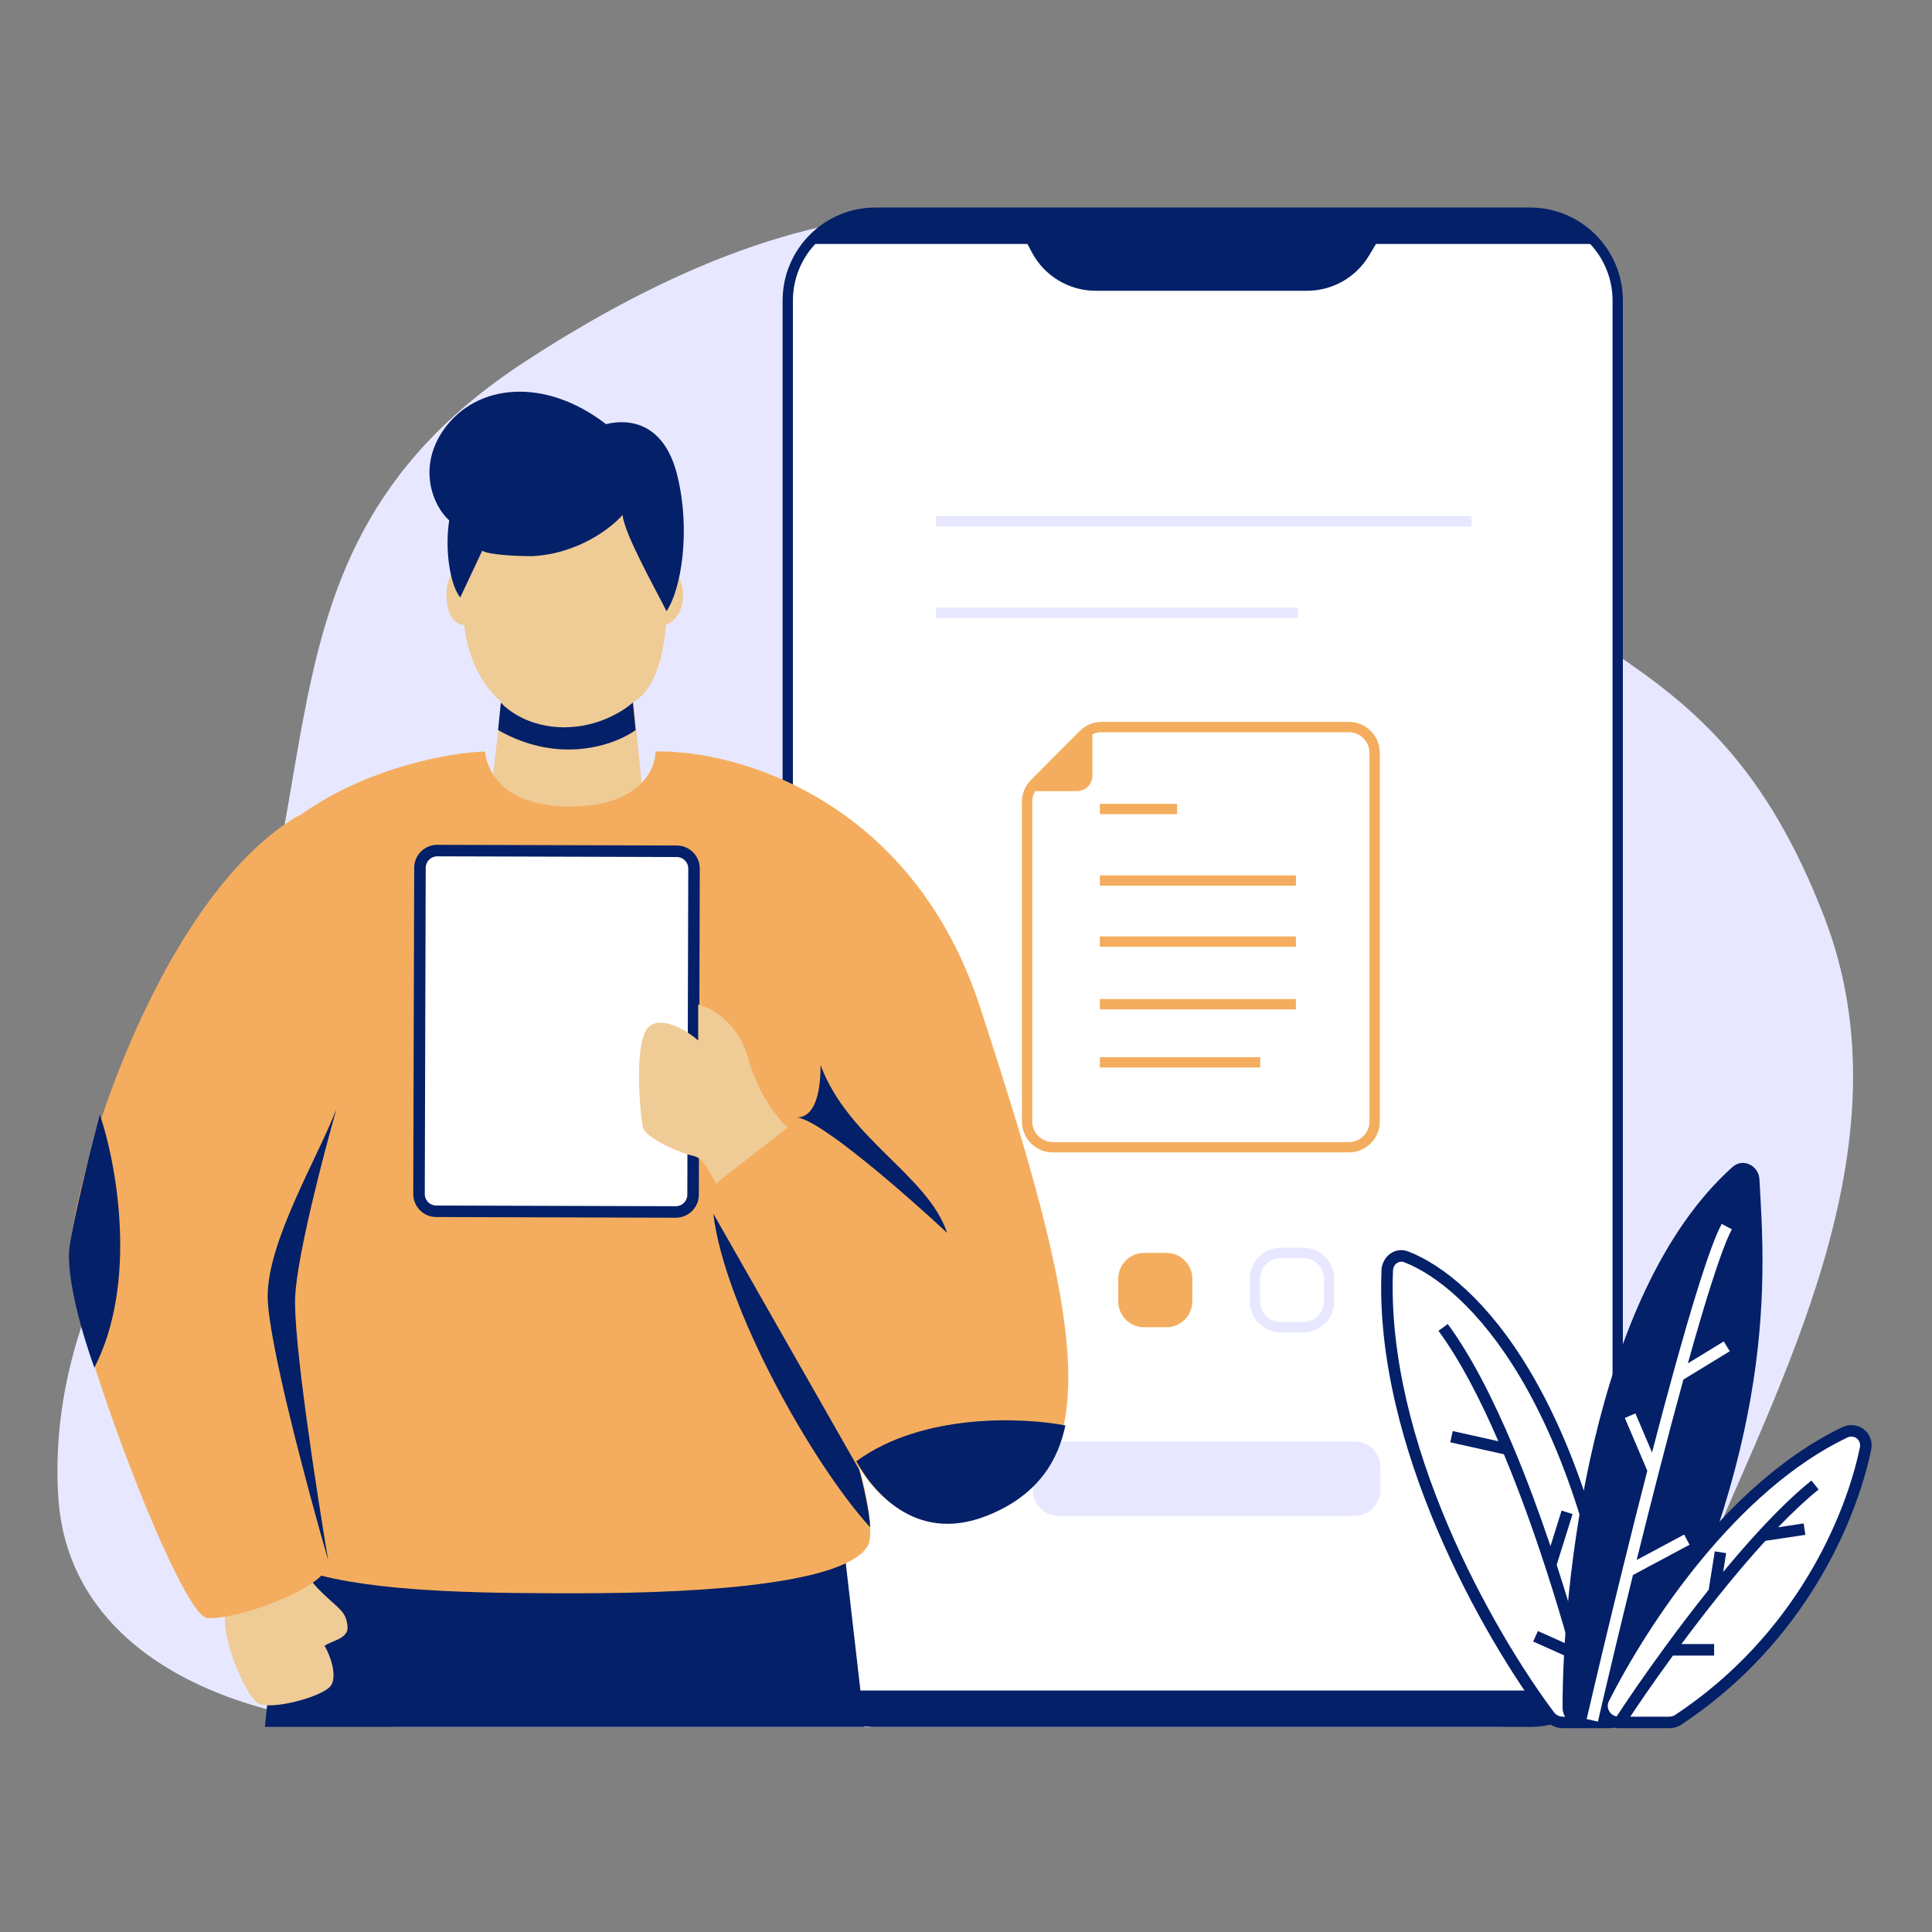 <svg xmlns="http://www.w3.org/2000/svg" width="3000" height="3000" fill="none" viewBox="0 0 3000 3000" id="digital-contract"><rect x="0" y="0" width="3000" height="3000" fill="#808080" stroke="none"/><path fill="#E7E8FF" d="M239.305 1832.39C116.313 2017.78 81.427 2186.24 90.589 2325.55C107.143 2577.23 380.834 2681.54 633.071 2681.54H2319.12C2460.93 2681.54 2585.63 2574.29 2639.29 2443.03C2758.56 2151.3 2970.1 1779.45 2832.56 1423.55C2653.71 960.789 2389.92 1046.15 2054.58 646.293C1719.25 246.433 1312.38 237.447 816.082 560.929C319.788 884.412 579.11 1320.21 239.305 1832.39Z"></path><path fill="#fff" d="M1223.23 466.803C1223.23 391.412 1284.15 330.295 1359.3 330.295H2375.89C2451.04 330.295 2511.96 391.412 2511.96 466.803V2537C2511.96 2612.39 2451.04 2673.51 2375.89 2673.51H1359.3C1284.15 2673.51 1223.23 2612.39 1223.23 2537V466.803Z"></path><path fill="#032068" fill-rule="evenodd" d="M1215.22 466.803C1215.22 386.977 1279.73 322.265 1359.3 322.265H2375.89C2455.46 322.265 2519.97 386.977 2519.97 466.803V2537C2519.97 2616.82 2455.46 2681.54 2375.89 2681.54H1359.3C1279.73 2681.54 1215.22 2616.82 1215.22 2537V466.803ZM1359.3 338.325C1288.57 338.325 1231.23 395.846 1231.23 466.803V2537C1231.23 2607.95 1288.57 2665.48 1359.3 2665.48H2375.89C2446.62 2665.48 2503.96 2607.95 2503.96 2537V466.803C2503.96 395.846 2446.62 338.325 2375.89 338.325H1359.3Z" clip-rule="evenodd"></path><path fill="#E7E8FF" d="M1603.68 2278.58C1603.68 2256.4 1621.6 2238.43 1643.7 2238.43H2103.37C2125.48 2238.43 2143.39 2256.4 2143.39 2278.58V2313.66C2143.39 2335.84 2125.48 2353.81 2103.37 2353.81H1643.7C1621.6 2353.81 1603.68 2335.84 1603.68 2313.66V2278.58Z"></path><path fill="#032068" d="M1602.37 391.978L1569.58 330.293H2165.62L2125.77 396.914C2105.52 430.775 2069.04 451.493 2029.68 451.493H1701.25C1659.87 451.493 1621.85 428.611 1602.37 391.978Z"></path><path fill="#032068" d="M2479.75 378.774H1255.45C1297.33 336.758 1337.33 328.947 1352.1 330.294H2383.09C2434.64 330.294 2469.01 362.614 2479.75 378.774zM2479.75 2625.02H1255.45C1297.33 2667.04 1337.33 2674.85 1352.1 2673.5H2383.09C2434.64 2673.5 2469.01 2641.18 2479.75 2625.02z"></path><path fill="#E7E8FF" fill-rule="evenodd" d="M2015.1 959.482H1453.27V943.423H2015.1V959.482zM2284.96 817.471H1453.27V801.412H2284.96V817.471z" clip-rule="evenodd"></path><path fill="#F4AD5E" d="M1736.4 1985.68C1736.4 1963.51 1754.32 1945.53 1776.42 1945.53H1811.4C1833.5 1945.53 1851.42 1963.51 1851.42 1985.68V2020.77C1851.42 2042.94 1833.5 2060.91 1811.4 2060.91H1776.42C1754.32 2060.91 1736.4 2042.94 1736.4 2020.77V1985.68Z"></path><path fill="#E7E8FF" fill-rule="evenodd" d="M1940.74 1985.68C1940.74 1959.07 1962.24 1937.5 1988.77 1937.5H2023.74C2050.27 1937.5 2071.77 1959.07 2071.77 1985.68V2020.77C2071.77 2047.37 2050.27 2068.94 2023.74 2068.94H1988.77C1962.24 2068.94 1940.74 2047.37 1940.74 2020.77V1985.68ZM1988.77 1953.56C1971.08 1953.56 1956.75 1967.94 1956.75 1985.68V2020.77C1956.75 2038.5 1971.08 2052.88 1988.77 2052.88H2023.74C2041.43 2052.88 2055.76 2038.5 2055.76 2020.77V1985.68C2055.76 1967.94 2041.43 1953.56 2023.74 1953.56H1988.77Z" clip-rule="evenodd"></path><path fill="#fff" d="M2134.55 1741.29V1169.12C2134.55 1146.94 2116.63 1128.97 2094.52 1128.97H1710.59C1699.97 1128.97 1689.79 1133.2 1682.29 1140.73L1606.55 1216.7C1599.05 1224.23 1594.83 1234.44 1594.83 1245.09V1741.29C1594.83 1763.47 1612.75 1781.44 1634.86 1781.44H2094.52C2116.63 1781.44 2134.55 1763.47 2134.55 1741.29Z"></path><path fill="#F4AD5E" fill-rule="evenodd" d="M1676.63 1135.05C1685.64 1126.01 1697.85 1120.94 1710.59 1120.94H2094.52C2121.05 1120.94 2142.55 1142.51 2142.55 1169.12V1741.29C2142.55 1767.9 2121.05 1789.47 2094.52 1789.47H1634.86C1608.33 1789.47 1586.83 1767.9 1586.83 1741.29V1245.09C1586.83 1232.31 1591.89 1220.06 1600.9 1211.02L1676.63 1135.05ZM1710.59 1137C1702.1 1137 1693.95 1140.38 1687.95 1146.4L1612.22 1222.38C1606.21 1228.4 1602.84 1236.57 1602.84 1245.09V1741.29C1602.84 1759.03 1617.17 1773.41 1634.86 1773.41H2094.52C2112.21 1773.41 2126.54 1759.03 2126.54 1741.29V1169.12C2126.54 1151.38 2112.21 1137 2094.52 1137H1710.59Z" clip-rule="evenodd"></path><path fill="#F4AD5E" d="M1597.14 1228.46L1696.32 1128.97V1204.37C1696.32 1217.67 1685.57 1228.46 1672.31 1228.46H1597.14Z"></path><path fill="#F4AD5E" fill-rule="evenodd" d="M1827.79 1264.25H1707.85V1248.19H1827.79V1264.25ZM2012.31 1375.31H1707.85V1359.25H2012.31V1375.31ZM2012.31 1470.18H1707.85V1454.12H2012.31V1470.18ZM2012.31 1567.35H1707.85V1551.29H2012.31V1567.35ZM1956.95 1657.59H1707.85V1641.53H1956.95V1657.59Z" clip-rule="evenodd"></path><path fill="#032068" d="M1308.38 2384.31L1342.56 2681.54H411.366L441.267 2384.31H1308.38Z"></path><path fill="#EFCB96" d="M778.716 1090.04L765.902 1201.1L770.173 1286.53L928.219 1303.61L996.564 1218.18L983.749 1090.04C1009.79 1075.16 1029.36 1034.35 1033.97 970.436C1042.86 967.589 1060.64 954.205 1060.64 923.45C1060.64 892.695 1041.15 882.158 1031.41 880.734C1017.54 777.049 963.753 739.774 872.69 739.774C785.385 739.774 738.051 796.876 723.685 880.734C713.552 879.311 693.286 885.86 693.286 923.45C693.286 961.039 711.491 970.436 720.594 970.436C728.944 1042.85 766.109 1079.95 778.716 1090.04Z"></path><path fill="#032068" d="M697.559 808.119C690.725 849.126 697.56 906.364 714.645 927.721L748.818 855.105C759.069 861.94 807.195 863.648 825.705 863.648C897.466 860.231 949.579 819.509 966.665 799.576C970.082 830.331 1016.5 912.059 1035.01 949.079C1057.79 914.907 1072.6 825.205 1052.1 739.775C1031.59 654.344 975.208 650.073 941.036 658.616C847.063 586 740.274 594.543 689.016 667.159C648.01 725.252 671.93 785.338 697.559 808.119Z"></path><path fill="#EFCB96" d="M501.684 2474.63C479.462 2453.65 469.02 2435.03 466.576 2428.34C439.135 2445.34 375.525 2457.07 355.836 2486.82C331.225 2524.01 381.945 2634.81 401.158 2645.07C420.37 2655.34 492.818 2637.05 511.257 2620.3C526.009 2606.91 512.978 2570.25 504.002 2555.65C513.698 2548.16 541.252 2544.58 539.647 2526.25C537.64 2503.33 529.461 2500.87 501.684 2474.63Z"></path><path fill="#F4AD5E" fill-rule="evenodd" d="M466.759 1265.27C463.976 1266.47 461.173 1267.86 458.351 1269.44C236.232 1406.13 103.815 1858.91 108.087 1961.43C112.358 2063.94 278.947 2508.18 321.662 2512.45C357.367 2516.02 464.697 2480.8 498.967 2446.69C606.989 2474.01 775.627 2474.01 898.317 2474.01C1107.62 2474.01 1312.65 2456.92 1346.83 2401.39C1358.3 2382.76 1345.4 2317.39 1334.01 2277.52C1359.64 2325.93 1442.51 2404.81 1568.94 2333.05C1726.99 2243.35 1654.37 1969.97 1521.96 1564.18C1416.02 1239.54 1141.79 1164.08 1017.92 1166.93C1017.92 1195.4 991.436 1252.36 885.502 1252.36C779.569 1252.36 755.933 1195.4 753.085 1166.93C701.827 1168.35 572.827 1189.99 466.894 1265.17C466.849 1265.2 466.804 1265.24 466.759 1265.27Z" clip-rule="evenodd"></path><path fill="#fff" d="M652.104 1347.51C652.147 1332.7 664.184 1320.74 678.991 1320.78L1050.93 1321.85C1065.74 1321.89 1077.7 1333.93 1077.66 1348.74L1076.2 1855.21C1076.16 1870.02 1064.12 1881.99 1049.32 1881.94L677.378 1880.87C662.571 1880.83 650.602 1868.79 650.645 1853.98L652.104 1347.51Z"></path><path fill="#032068" fill-rule="evenodd" d="M643.168 1347.48C643.224 1327.74 659.275 1311.78 679.017 1311.84L1050.96 1312.91C1070.7 1312.97 1086.66 1329.02 1086.6 1348.76L1085.14 1855.24C1085.08 1874.98 1069.03 1890.94 1049.29 1890.88L677.352 1889.81C657.61 1889.75 641.652 1873.7 641.709 1853.96L643.168 1347.48ZM678.965 1329.71C669.094 1329.69 661.069 1337.67 661.041 1347.54L659.582 1854.01C659.554 1863.88 667.533 1871.91 677.404 1871.94L1049.34 1873.01C1059.21 1873.03 1067.24 1865.06 1067.27 1855.18L1068.73 1348.71C1068.75 1338.84 1060.78 1330.81 1050.9 1330.79L678.965 1329.71Z" clip-rule="evenodd"></path><path fill="#032068" d="M1334.01 2281.79L1107.62 1884.54C1124.71 2029.77 1261.4 2273.25 1351.1 2371.49 1351.1 2350.99 1338.28 2296.03 1334.01 2281.79zM1470.7 1914.44C1407.64 1855.58 1274.22 1738.79 1237.46 1735.13 1236.89 1735.11 1236.33 1735.08 1235.77 1735.04 1236.31 1735.04 1236.87 1735.07 1237.46 1735.13 1254.23 1735.47 1274.21 1719.99 1274.21 1653.88 1316.93 1769.21 1440.8 1824.74 1470.7 1914.44z"></path><path fill="#EFCB96" d="M1111.89 1837.55L1222.95 1750.89C1209.35 1738.96 1178.05 1700.76 1161.72 1643.46C1145.39 1586.17 1103.2 1563.88 1084.15 1559.91V1615.61C1069.18 1602.35 1033.53 1579 1010.66 1591.74C982.086 1607.65 994.333 1734.98 998.416 1750.89C1002.5 1766.81 1055.57 1790.68 1075.98 1794.66C1092.31 1797.85 1099.08 1816.2 1111.89 1837.55Z"></path><path fill="#032068" d="M146.53 2123.75C214.874 1990.47 180.702 1806.23 155.073 1730.77 142.259 1779.18 114.921 1887.96 108.086 1935.8 101.252 1983.64 130.868 2081.03 146.53 2123.75zM1329.74 2268.98C1432.26 2193.8 1588.88 2200.63 1654.38 2213.45 1647.26 2244.77 1628.75 2316.62 1530.5 2354.41 1419.44 2397.12 1353.95 2313.12 1329.74 2268.98zM458.353 2012.69C461.77 1947.76 502.492 1791.99 522.425 1722.22 492.525 1799.11 415.638 1927.26 415.638 2012.69 415.638 2081.03 478.286 2314.54 509.611 2422.75 491.101 2313.12 454.935 2077.61 458.353 2012.69zM875.952 1129.36C821.277 1129.36 787.674 1102.31 777.707 1090.92L773.436 1133.63C869.117 1188.31 955.687 1156.42 987.011 1133.63L982.74 1090.92C969.925 1102.31 930.627 1129.36 875.952 1129.36z"></path><path fill="#fff" d="M2154.12 1972.63C2142.75 2242.04 2310.59 2537 2405.86 2664.19C2410.83 2670.83 2418.64 2674.59 2426.93 2674.59H2497.76C2513.83 2674.59 2526.27 2660.3 2524.16 2644.38C2461.05 2169.12 2286.16 1991.56 2183.74 1951.67C2169.2 1946.01 2154.77 1957.04 2154.12 1972.63Z"></path><path fill="#032068" fill-rule="evenodd" d="M2180.49 1960C2172.59 1956.92 2163.49 1962.5 2163.05 1973C2157.44 2105.87 2196.05 2245.56 2248.22 2368.24C2300.37 2490.85 2365.78 2595.76 2413.01 2658.83C2416.24 2663.13 2421.35 2665.66 2426.93 2665.66H2497.76C2508.39 2665.66 2516.71 2656.16 2515.3 2645.55C2452.36 2171.54 2278.38 1998.12 2180.49 1960ZM2145.19 1972.25C2146.06 1951.57 2165.8 1935.09 2186.98 1943.34C2293.93 1985 2469.75 2166.71 2533.02 2643.2C2535.84 2664.45 2519.27 2683.53 2497.76 2683.53H2426.93C2415.93 2683.53 2405.43 2678.52 2398.71 2669.54C2350.68 2605.42 2284.53 2499.26 2231.78 2375.24C2179.06 2251.29 2139.43 2108.8 2145.19 1972.25Z" clip-rule="evenodd"></path><path fill="#032068" d="M2690.36 1811.98C2469.9 2009.03 2425.75 2470.83 2426.4 2652.16C2426.45 2666.63 2438.32 2677.85 2452.79 2677.85H2518.37C2528.29 2677.85 2537.51 2672.19 2542.1 2663.39C2762.75 2240.39 2740.05 1977.72 2732.06 1831.28C2730.88 1809.77 2706.43 1797.61 2690.36 1811.98Z"></path><path fill="#fff" d="M2864.43 2224.24C2690.61 2307.3 2553.64 2512.61 2490.36 2637.32C2481.57 2654.64 2494.44 2674.59 2513.87 2674.59H2591.83C2597 2674.59 2602.1 2673.08 2606.41 2670.23C2795.8 2544.56 2874.26 2357.82 2896.76 2249.53C2900.74 2230.35 2882.1 2215.79 2864.43 2224.24Z"></path><path fill="#032068" fill-rule="evenodd" d="M2888.01 2247.71C2890.48 2235.81 2879.32 2227.03 2868.28 2232.3C2783.01 2273.06 2706.29 2344.07 2642.83 2420.85C2579.44 2497.56 2529.72 2579.49 2498.33 2641.36C2492.72 2652.42 2500.75 2665.66 2513.87 2665.66H2591.83C2595.28 2665.66 2598.66 2664.64 2601.47 2662.78L2606.41 2670.23L2601.47 2662.78C2788.4 2538.75 2865.85 2354.36 2888.01 2247.71ZM2860.58 2216.18C2884.89 2204.56 2911.01 2224.89 2905.51 2251.35C2882.67 2361.29 2803.19 2550.38 2611.35 2677.67C2605.55 2681.52 2598.72 2683.53 2591.83 2683.53H2513.87C2488.14 2683.53 2470.42 2656.86 2482.39 2633.27C2514.28 2570.43 2564.69 2487.36 2629.05 2409.47C2693.36 2331.66 2772.04 2258.49 2860.58 2216.18Z" clip-rule="evenodd"></path><path fill="#032068" fill-rule="evenodd" d="M2248.06 2055.93C2284.62 2105.55 2319.06 2173.49 2349.95 2247C2370.87 2296.79 2390.23 2349.33 2407.57 2400.78L2424.83 2345.67L2441.88 2351.01L2417.2 2429.85C2433.05 2478.57 2446.99 2525.68 2458.59 2567.82C2469.31 2606.75 2478.05 2641.46 2484.48 2669.32L2467.06 2673.34C2460.92 2646.72 2452.63 2613.69 2442.47 2576.62L2380.76 2548.98L2388.07 2532.67L2436.26 2554.25C2425.58 2516.4 2413.18 2475.13 2399.32 2432.67C2380.42 2374.76 2358.82 2314.7 2335.25 2258.18L2251.97 2239.61L2255.86 2222.16L2326.66 2237.95C2297.83 2171.26 2266.41 2110.96 2233.67 2066.53L2248.06 2055.93Z" clip-rule="evenodd"></path><path fill="#fff" fill-rule="evenodd" d="M2620.92 2116.99C2633.84 2070.65 2646.15 2028.72 2657.21 1994.09C2670.05 1953.89 2681.03 1924.21 2689.2 1908.82L2673.42 1900.44C2664.39 1917.43 2652.99 1948.58 2640.18 1988.65C2627.31 2028.95 2612.81 2078.93 2597.65 2134.03C2587.08 2172.48 2576.18 2213.45 2565.27 2255.41L2539.46 2194.76L2523.01 2201.76L2557.93 2283.8C2544.75 2335 2531.66 2387.16 2519.25 2437.55C2497.76 2524.79 2478.29 2606.75 2463.8 2669.31L2481.21 2673.35C2495.47 2611.78 2514.56 2531.4 2535.66 2445.69L2623.54 2398.63L2615.1 2382.87L2541.42 2422.33C2552.61 2377.13 2564.27 2330.82 2575.99 2285.32C2588.74 2235.83 2601.57 2187.3 2613.95 2142.19L2685.97 2098.22L2676.65 2082.97L2620.92 2116.99Z" clip-rule="evenodd"></path><path fill="#032068" fill-rule="evenodd" d="M2761.03 2371.56C2782.75 2348.98 2803.98 2328.95 2823.94 2312.89L2812.73 2298.96C2786.46 2320.11 2758.43 2347.58 2730.28 2378.18C2712.04 2398 2693.71 2419.2 2675.71 2440.93L2680.35 2411.73L2662.7 2408.93L2653.23 2468.58C2629.53 2498.21 2606.77 2528.2 2586.01 2556.54C2553.6 2600.8 2526.05 2641.08 2507.43 2669.72L2522.41 2679.46C2540.33 2651.9 2566.69 2613.32 2597.76 2570.76H2661.68V2552.89H2610.91C2629.07 2528.41 2648.54 2503 2668.66 2477.9C2692.37 2448.32 2716.95 2419.21 2741.31 2392.59L2803.35 2383.28L2800.7 2365.6L2761.03 2371.56Z" clip-rule="evenodd"></path></svg>